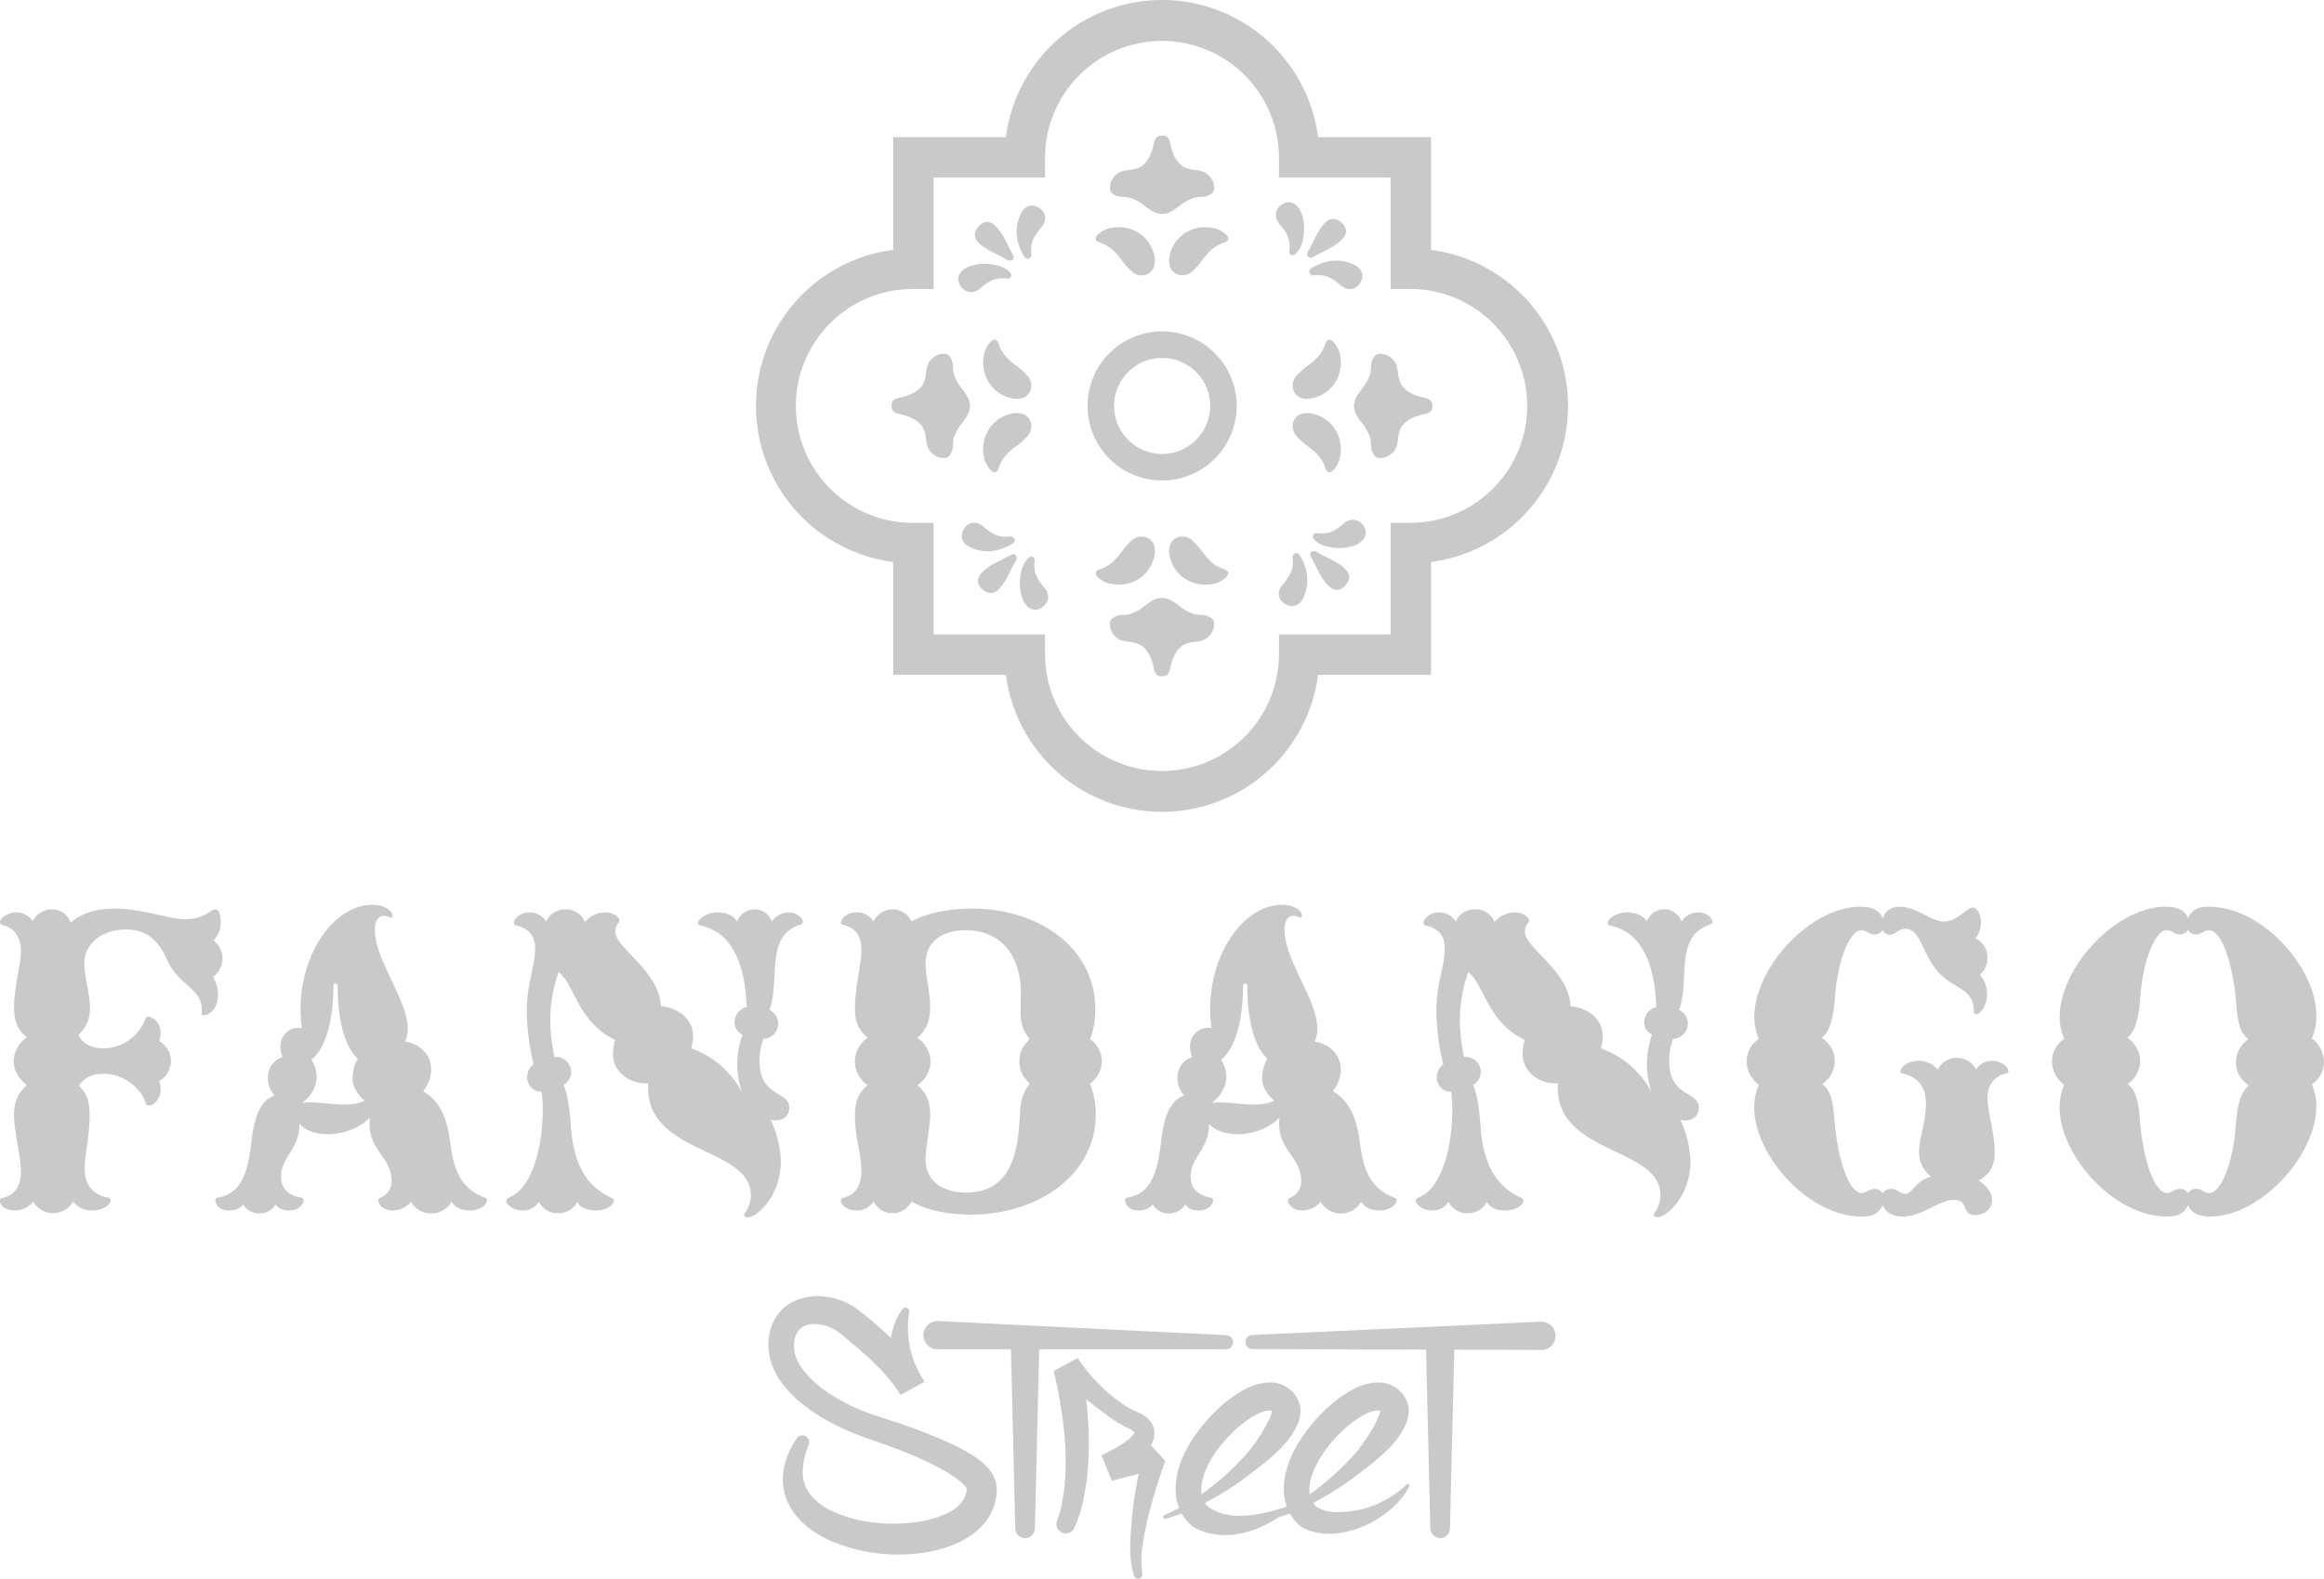 <svg xmlns="http://www.w3.org/2000/svg" xmlns:xlink="http://www.w3.org/1999/xlink" id="FANDANGO_STREET_LOGO" data-name="FANDANGO STREET LOGO" width="902.637" height="613.342" viewBox="0 0 902.637 613.342"><defs><clipPath id="clip-path"><rect id="Rect&#xE1;ngulo_933" data-name="Rect&#xE1;ngulo 933" width="902.636" height="613.342" fill="#c9c9c9"></rect></clipPath></defs><g id="Grupo_5120" data-name="Grupo 5120" clip-path="url(#clip-path)"><path id="Trazado_8485" data-name="Trazado 8485" d="M770.947,804.519l-112.1,5.157a2.74,2.74,0,0,0,.251,5.475l67.295.2c-.01.158-.016.318-.013.481l1.676,69.017a3.807,3.807,0,0,0,7.611,0l1.675-69.017c0-.152,0-.3-.011-.448l33.852.1a5.484,5.484,0,1,0-.236-10.962m-226.855,48.42a206.889,206.889,0,0,0-25.685-10.058c-5.384-1.8-11.362-3.628-16.408-6.225-7.228-3.679-14.652-8.5-18.917-15.456-2.386-3.806-3.028-8.907-.895-12.587,2.223-3.521,6.711-3.654,10.581-2.651a15.7,15.7,0,0,1,5.906,2.971q3.456,2.774,6.752,5.627c6.282,5.427,12.566,11.338,16.835,18.408l9.361-5.142a43.938,43.938,0,0,1-4.11-7.893,36.453,36.453,0,0,1-1.9-18.776,1.549,1.549,0,1,0-2.882-1.136,23.489,23.489,0,0,0-3.475,7.593,29.11,29.11,0,0,0-.721,3.248,137.241,137.241,0,0,0-13.963-11.867c-7.86-5.2-19.084-6.387-26.933-.43-6.763,5.291-8.128,15.084-5.281,22.745,5.516,14.773,24.729,24.578,38.8,29.092,9.546,3.391,19.33,6.956,28.091,11.972a43.377,43.377,0,0,1,6.409,4.371,10.5,10.5,0,0,1,2.357,2.619c-.459,8.232-10.775,11.377-17.763,12.732-11.2,1.857-24.138.862-34.472-3.971-6.032-2.758-11.322-7.678-11.469-14.611a23.965,23.965,0,0,1,.973-7.275c.332-1.276.783-2.549,1.259-3.845a2.641,2.641,0,0,0-4.6-2.562,42.162,42.162,0,0,0-2.339,4.021c-7.9,15.776.375,29.06,15.421,35.731a66.744,66.744,0,0,0,37.374,4.463c11.489-1.822,24.764-8.176,26.934-20.933a17.844,17.844,0,0,0,.2-5.179c-1.312-7.5-9.422-11.845-15.441-15m4.019,16.763a1.07,1.07,0,0,1-.088-.332c.044.08.09.16.128.244.059.162.021.2-.04.088M648.728,815.22a2.741,2.741,0,0,0,0-5.481L536.9,804.259a5.484,5.484,0,1,0-.267,10.962h28.549a5.537,5.537,0,0,0-.021.609l1.676,69.017a3.806,3.806,0,0,0,7.611,0l1.675-69.017a5.309,5.309,0,0,0-.019-.609Zm70.123,52.545a38.8,38.8,0,0,1-27.823,10.708,14.441,14.441,0,0,1-7.226-2.055,9.114,9.114,0,0,1-1.255-1.515c.054-.027.109-.054.164-.083a119.869,119.869,0,0,0,14.252-8.791c7.564-5.748,18.057-12.932,21.683-22.022a12.989,12.989,0,0,0,.885-6.747,11.911,11.911,0,0,0-8.872-8.847c-8.373-1.651-16.65,4.28-22.459,9.413-9.224,8.492-19.047,22.4-16.71,35.627a17.637,17.637,0,0,0,.8,2.884c-9.4,3.1-21.916,6.157-30.489.11a9.363,9.363,0,0,1-1.3-1.536l.18-.091a119.861,119.861,0,0,0,14.252-8.791c7.564-5.748,18.057-12.932,21.682-22.022a12.974,12.974,0,0,0,.886-6.747,11.911,11.911,0,0,0-8.871-8.847c-8.373-1.651-16.65,4.279-22.459,9.413-9.224,8.492-19.048,22.4-16.711,35.627a17.845,17.845,0,0,0,1.018,3.438c-1.873.987-3.777,1.9-5.717,2.712a.775.775,0,0,0,.488,1.467c2.114-.584,4.193-1.285,6.241-2.074a17.157,17.157,0,0,0,4.5,5.28c10.622,5.973,23.423,2.655,32.924-3.688q2.329-.712,4.6-1.592a17.172,17.172,0,0,0,4.5,5.28c11.024,6.081,25.865.722,34.69-6.9a32.623,32.623,0,0,0,4.021-4.126,26.375,26.375,0,0,0,3.133-4.75.632.632,0,0,0-1.012-.733M659.544,841.1c2.035-1.1,4.537-2.367,6.668-2.055.249.087.182.056.352.282.005.007.011.019.016.026a17.984,17.984,0,0,1-1.435,3.762,66.924,66.924,0,0,1-8.417,12.662A102.43,102.43,0,0,1,639.2,871.541c-1.427-10.956,11.312-25.34,20.342-30.44m25.362,16.96A51.273,51.273,0,0,1,695.223,845.7a39.358,39.358,0,0,1,6.349-4.6,14.746,14.746,0,0,1,5.924-2.121,1.73,1.73,0,0,1,.952.162,1.834,1.834,0,0,1,.15.2,5.059,5.059,0,0,1-.236.935,43.853,43.853,0,0,1-4.907,9.212,67.4,67.4,0,0,1-4.7,6.29,102.452,102.452,0,0,1-17.525,15.762c-.774-4.423,1.425-9.54,3.675-13.48m-65.1-5.245-.511.08a9.148,9.148,0,0,0,1.4-6.754c-.75-3.156-3.225-5.015-5.868-6.274-.6-.306-1.248-.526-1.841-.831a30.7,30.7,0,0,1-4.333-2.455,66.992,66.992,0,0,1-17.615-17.98c0-.005-9.28,5.081-9.28,5.08L583.4,831.1c2.742,14.553,4.391,29.717,1.5,44.319a36.585,36.585,0,0,1-1.781,6.205,3.652,3.652,0,0,0,6.57,3.181,45.864,45.864,0,0,0,3.293-9.763,98.722,98.722,0,0,0,2.385-21.982,149.305,149.305,0,0,0-1-18.419c2.375,1.85,4.75,3.7,7.161,5.508a53.822,53.822,0,0,0,8.5,5.407c.4.218,1.155.516,1.52.763a5.621,5.621,0,0,1,1.72,1.33c.087.146.04.152,0,.07s-.042-.15-.106-.03a12.947,12.947,0,0,1-3.657,3.532,52.419,52.419,0,0,1-9.2,5.114l4.052,10s5.415-1.431,10.409-2.752A156.748,156.748,0,0,0,611.5,891.1a39.428,39.428,0,0,0,1.42,12.112,1.687,1.687,0,0,0,3.262-.837,35.9,35.9,0,0,1,.118-10.948c1.3-9.341,3.986-18.529,6.944-27.489.6-1.787,1.235-3.617,1.871-5.32Z" transform="translate(-172.505 -291.039)" fill="#c9c9c9"></path><path id="Trazado_8486" data-name="Trazado 8486" d="M56.35,631.95c-1.328-4.278-7.523-10.768-16.226-10.768-5.016,0-8.113,2.213-9.441,4.721,3.1,2.95,4.131,6.047,4.131,11.358,0,8.556-1.918,15.046-1.918,20.947s2.95,9.883,9,11.064c.738.147,1.033.442,1.033,1.033,0,1.918-3.1,3.983-7.081,3.983-2.95,0-5.9-1.18-7.376-3.54a8.969,8.969,0,0,1-15.636,0c-1.18,2.065-4.278,3.54-7.228,3.54C2.36,674.286,0,672.517,0,670.6c0-.738.295-1.033,1.032-1.18,5.9-1.328,7.081-6.343,7.081-10.178,0-5.9-2.655-15.637-2.655-22.128,0-4.868,1.475-8.556,5.015-11.506-3.1-2.36-5.163-5.606-5.163-9.293a11.643,11.643,0,0,1,5.163-9.293c-4.131-3.1-5.015-7.376-5.015-11.8,0-7.818,2.655-16.079,2.655-21.685,0-3.688-1.181-8.85-7.376-10.178A1.109,1.109,0,0,1,0,562.324c0-1.77,3.245-3.835,6.343-3.835,2.508,0,5.311,1.476,6.344,3.393a8.522,8.522,0,0,1,7.523-4.573,7.639,7.639,0,0,1,7.228,5.163c3.541-3.1,8.851-5.458,16.964-5.458,11.064,0,21.095,4.131,27.733,4.131a16.742,16.742,0,0,0,9.883-3.245,2.749,2.749,0,0,1,1.622-.59c1.623,0,2.065,2.656,2.065,4.721a9.889,9.889,0,0,1-2.8,7.376,8.722,8.722,0,0,1,3.54,6.933,9.006,9.006,0,0,1-3.688,7.228,14.191,14.191,0,0,1,1.918,6.933c0,5.015-3.245,7.965-5.458,7.965-.59,0-.885-.3-.885-.737.885-10.031-8.556-9.885-13.572-21.095-3.393-7.524-8.113-11.506-15.931-11.506-7.671,0-16.079,4.278-16.079,13.424,0,4.572,2.213,12.1,2.213,17.111a13.446,13.446,0,0,1-4.426,10.326c1.328,3.393,4.868,5.311,9.589,5.311A17.618,17.618,0,0,0,56.5,599.793a1.168,1.168,0,0,1,1.18-.738c2.36,0,6.2,3.835,4.131,9.441a8.995,8.995,0,0,1,4.573,7.818,8.755,8.755,0,0,1-4.573,7.67c2.065,5.606-1.771,9.589-3.983,9.589-.885,0-1.18-.59-1.475-1.623" transform="translate(0 -204.025)" fill="#c9c9c9"></path><path id="Trazado_8487" data-name="Trazado 8487" d="M142.753,671.073c-.885,1.475-3.1,2.36-5.458,2.36-3.835,0-5.311-2.508-5.311-3.983,0-.59.3-.885,1.033-1.032,9.588-1.475,11.653-11.063,12.833-20.5,1.033-8.261,2.361-16.669,9.146-19.177-4.278-4.573-3.393-12.834,3.1-14.9-2.951-7.081,2.36-12.391,7.523-11.211-3.541-24.193,10.621-47.942,27.437-47.942,3.541,0,7.671,1.622,7.671,4.278,0,.589-.443.885-1.033.589a5.566,5.566,0,0,0-2.36-.589c-2.065,0-3.393,2.065-3.393,5.458,0,13.572,17.259,32.453,11.653,43.369,10.473,1.77,12.981,11.949,7.081,19.324,7.523,4.278,9.589,12.392,10.621,20.5,1.18,8.851,3.393,17.112,13.276,20.8.738.295.885.59.885,1.032,0,2.066-3.1,3.983-6.491,3.983s-5.753-1.032-7.228-3.393a9.1,9.1,0,0,1-15.784,0,9.106,9.106,0,0,1-7.081,3.393c-2.95,0-5.605-1.77-5.605-3.983,0-.442.148-.737,1.032-1.032a6.79,6.79,0,0,0,4.131-6.343c0-10.031-9.883-12.1-8.408-24.783-6.934,7.376-21.537,8.851-27.437,2.507.295,9.294-6.786,12.834-7.081,19.915-.147,5.015,2.655,7.818,7.671,8.7.885.147,1.032.442,1.032,1.032,0,1.77-1.918,3.983-5.605,3.983-2.361,0-4.278-.885-5.163-2.36a7.452,7.452,0,0,1-12.686,0m47.2-40.271c-2.951-2.507-4.721-5.9-4.721-8.556a16.755,16.755,0,0,1,2.065-7.818c-5.458-4.868-7.818-16.079-7.818-28.47,0-.885-1.623-.885-1.623,0,0,14.9-3.54,24.93-8.556,28.912a12.935,12.935,0,0,1,2.065,6.934c0,3.245-2.212,7.376-5.753,9.884,6.343-1.18,17.407,2.507,24.34-.885" transform="translate(-48.344 -203.172)" fill="#c9c9c9"></path><path id="Trazado_8488" data-name="Trazado 8488" d="M402.928,675.49a11.844,11.844,0,0,0,2.36-6.933c0-19.177-41.746-15.636-39.829-43.517-7.523.443-13.719-4.721-13.719-11.211a17.183,17.183,0,0,1,.885-5.605c-14.6-6.933-15.636-21.389-21.979-26.4a54.252,54.252,0,0,0-3.245,19.324,67.757,67.757,0,0,0,1.623,13.718,5.855,5.855,0,0,1,6.49,5.606,6.02,6.02,0,0,1-2.95,5.162c1.771,4.574,2.361,10.179,2.8,15.784.885,13.424,5.015,23.16,15.636,28.028.737.295,1.032.59,1.032,1.18,0,1.475-2.213,3.835-7.376,3.835-2.655,0-5.753-1.032-6.785-3.393a8.026,8.026,0,0,1-7.523,4.426,7.813,7.813,0,0,1-7.376-4.426,7.277,7.277,0,0,1-6.343,3.393c-3.393,0-6.344-2.213-6.344-3.688,0-.59.3-1.033,1.328-1.475,8.851-3.541,12.834-20.062,12.834-33.781a55.9,55.9,0,0,0-.443-7.228c-3.393.295-5.606-2.95-5.606-5.458a6.28,6.28,0,0,1,2.508-5.163,94.04,94.04,0,0,1-2.655-20.21c0-11.948,3.245-17.111,3.245-25.077,0-2.951-1.18-7.228-7.08-8.556-.885-.148-1.18-.59-1.18-1.033,0-1.475,2.213-4.13,6.048-4.13a7.578,7.578,0,0,1,6.491,3.541,7.982,7.982,0,0,1,7.523-4.721,7.811,7.811,0,0,1,7.523,4.868,10.687,10.687,0,0,1,7.966-3.688c2.95,0,5.458,1.77,5.458,3.1,0,1.033-1.622,1.77-1.622,4.426,0,6.2,17.259,15.342,17.7,28.913,7.523.738,12.538,5.458,12.538,11.8a16.456,16.456,0,0,1-.738,4.573,35.971,35.971,0,0,1,19.766,17.112,33.345,33.345,0,0,1,.148-22.422,5.458,5.458,0,0,1-3.1-4.868,6.3,6.3,0,0,1,4.72-5.9c-.443-12.1-3.393-28.47-17.7-31.568-.885-.148-1.18-.59-1.18-1.033,0-1.475,3.1-4.13,7.671-4.13,3.245,0,6.343,1.327,7.524,3.541a7.206,7.206,0,0,1,6.785-4.721A6.889,6.889,0,0,1,413.4,562.2a7.951,7.951,0,0,1,6.491-3.541c3.54,0,5.605,2.36,5.605,3.688,0,.591-.443.885-1.328,1.18-13.571,4.573-7.375,21.832-11.653,33.043a5.853,5.853,0,0,1,3.393,5.311,5.96,5.96,0,0,1-5.753,5.9,24.436,24.436,0,0,0-1.475,8.7c0,14.013,11.506,11.506,11.506,18,0,4.131-3.541,5.606-7.228,4.721a40.624,40.624,0,0,1,3.983,16.079c0,13.571-9.294,21.832-12.834,21.832-1.18,0-1.77-.737-1.18-1.622" transform="translate(-113.654 -204.196)" fill="#c9c9c9"></path><path id="Trazado_8489" data-name="Trazado 8489" d="M542.8,670.746a8.034,8.034,0,0,1-7.376,4.573,8.128,8.128,0,0,1-7.376-4.573,7.58,7.58,0,0,1-6.638,3.54c-3.688,0-6.048-2.212-6.048-3.836,0-.589.3-.884,1.18-1.18,5.311-1.328,6.786-5.753,6.786-10.473,0-6.2-2.508-13.129-2.508-20.947,0-5.753,1.327-9.441,5.015-12.244a10.981,10.981,0,0,1,0-18.439c-3.688-2.951-5.015-6.2-5.015-11.654,0-7.524,2.508-17.112,2.508-22.57,0-4.277-1.475-8.26-6.933-9.589-.59-.147-1.032-.295-1.032-.885,0-1.328,2.065-3.983,6.048-3.983a7.582,7.582,0,0,1,6.638,3.541,8.256,8.256,0,0,1,7.376-4.721,8.076,8.076,0,0,1,7.376,4.721c4.573-2.8,13.571-5.016,23.455-5.016,25.667,0,47.942,14.9,47.942,39.239a31.923,31.923,0,0,1-2.065,11.506,10.519,10.519,0,0,1,4.573,8.556,10.781,10.781,0,0,1-4.573,8.7,32.428,32.428,0,0,1,2.213,11.949c0,24.045-23.16,38.943-48.384,38.943-8.261,0-17.7-1.623-23.16-5.163m7.228-33.928c0,5.163-1.77,13.276-1.77,17.554,0,9.293,7.67,12.981,15.784,12.981,18.882,0,20.209-18.881,20.8-29.5.3-5.605.738-8.556,3.835-12.834-1.918-2.213-3.983-4.13-3.983-8.7,0-4.425,2.065-6.343,3.983-8.7-2.95-3.393-3.54-6.933-3.54-10.768,0-2.065.147-4.868.147-6.786,0-14.309-7.228-24.634-21.537-24.634-8.26,0-15.489,3.835-15.489,12.98,0,4.574,1.77,11.212,1.77,16.965,0,4.573-1.18,8.85-5.015,11.8a11.381,11.381,0,0,1,5.163,9.146,11.129,11.129,0,0,1-5.163,9.293c3.688,2.8,5.015,6.785,5.015,11.211" transform="translate(-188.769 -204.025)" fill="#c9c9c9"></path><path id="Trazado_8490" data-name="Trazado 8490" d="M700.25,671.073c-.886,1.475-3.1,2.36-5.458,2.36-3.836,0-5.311-2.508-5.311-3.983,0-.59.3-.885,1.033-1.032,9.588-1.475,11.653-11.063,12.833-20.5,1.033-8.261,2.36-16.669,9.145-19.177-4.277-4.573-3.393-12.834,3.1-14.9-2.95-7.081,2.361-12.391,7.524-11.211-3.54-24.193,10.621-47.942,27.438-47.942,3.54,0,7.671,1.622,7.671,4.278,0,.589-.443.885-1.033.589a5.565,5.565,0,0,0-2.36-.589c-2.065,0-3.393,2.065-3.393,5.458,0,13.572,17.259,32.453,11.654,43.369,10.474,1.77,12.981,11.949,7.081,19.324,7.523,4.278,9.589,12.392,10.621,20.5,1.18,8.851,3.393,17.112,13.276,20.8.738.295.885.59.885,1.032,0,2.066-3.1,3.983-6.491,3.983s-5.753-1.032-7.228-3.393a9.1,9.1,0,0,1-15.784,0,9.105,9.105,0,0,1-7.081,3.393c-2.95,0-5.605-1.77-5.605-3.983,0-.442.148-.737,1.032-1.032a6.791,6.791,0,0,0,4.13-6.343c0-10.031-9.883-12.1-8.408-24.783-6.933,7.376-21.537,8.851-27.437,2.507.294,9.294-6.786,12.834-7.082,19.915-.147,5.015,2.656,7.818,7.671,8.7.885.147,1.032.442,1.032,1.032,0,1.77-1.918,3.983-5.605,3.983-2.361,0-4.279-.885-5.163-2.36a7.452,7.452,0,0,1-12.686,0m47.2-40.271c-2.95-2.507-4.721-5.9-4.721-8.556a16.757,16.757,0,0,1,2.065-7.818c-5.458-4.868-7.818-16.079-7.818-28.47,0-.885-1.623-.885-1.623,0,0,14.9-3.54,24.93-8.556,28.912a12.935,12.935,0,0,1,2.066,6.934c0,3.245-2.213,7.376-5.753,9.884,6.343-1.18,17.407,2.507,24.34-.885" transform="translate(-252.545 -203.172)" fill="#c9c9c9"></path><path id="Trazado_8491" data-name="Trazado 8491" d="M960.425,675.49a11.85,11.85,0,0,0,2.36-6.933c0-19.177-41.746-15.636-39.829-43.517-7.523.443-13.719-4.721-13.719-11.211a17.15,17.15,0,0,1,.886-5.605c-14.6-6.933-15.638-21.389-21.981-26.4a54.267,54.267,0,0,0-3.245,19.324,67.752,67.752,0,0,0,1.623,13.718,5.855,5.855,0,0,1,6.491,5.606,6.02,6.02,0,0,1-2.951,5.162c1.771,4.574,2.36,10.179,2.8,15.784.885,13.424,5.015,23.16,15.636,28.028.738.295,1.032.59,1.032,1.18,0,1.475-2.212,3.835-7.375,3.835-2.655,0-5.754-1.032-6.786-3.393a8.026,8.026,0,0,1-7.523,4.426,7.814,7.814,0,0,1-7.375-4.426,7.274,7.274,0,0,1-6.343,3.393c-3.393,0-6.343-2.213-6.343-3.688,0-.59.294-1.033,1.328-1.475,8.85-3.541,12.834-20.062,12.834-33.781a55.874,55.874,0,0,0-.443-7.228c-3.393.295-5.605-2.95-5.605-5.458a6.277,6.277,0,0,1,2.508-5.163,93.984,93.984,0,0,1-2.656-20.21c0-11.948,3.246-17.111,3.246-25.077,0-2.951-1.18-7.228-7.08-8.556-.886-.148-1.181-.59-1.181-1.033,0-1.475,2.213-4.13,6.049-4.13a7.58,7.58,0,0,1,6.491,3.541,7.982,7.982,0,0,1,7.522-4.721,7.81,7.81,0,0,1,7.523,4.868,10.688,10.688,0,0,1,7.966-3.688c2.951,0,5.459,1.77,5.459,3.1,0,1.033-1.622,1.77-1.622,4.426,0,6.2,17.259,15.342,17.7,28.913,7.523.738,12.539,5.458,12.539,11.8a16.434,16.434,0,0,1-.739,4.573,35.974,35.974,0,0,1,19.767,17.112,33.341,33.341,0,0,1,.149-22.422,5.456,5.456,0,0,1-3.1-4.868,6.3,6.3,0,0,1,4.72-5.9c-.443-12.1-3.393-28.47-17.7-31.568-.886-.148-1.18-.59-1.18-1.033,0-1.475,3.1-4.13,7.671-4.13,3.244,0,6.342,1.327,7.522,3.541a7.206,7.206,0,0,1,6.786-4.721A6.888,6.888,0,0,1,970.9,562.2a7.951,7.951,0,0,1,6.491-3.541c3.54,0,5.6,2.36,5.6,3.688,0,.591-.442.885-1.326,1.18-13.573,4.573-7.377,21.832-11.655,33.043a5.853,5.853,0,0,1,3.393,5.311,5.959,5.959,0,0,1-5.753,5.9,24.436,24.436,0,0,0-1.475,8.7c0,14.013,11.506,11.506,11.506,18,0,4.131-3.54,5.606-7.228,4.721a40.616,40.616,0,0,1,3.983,16.079c0,13.571-9.293,21.832-12.834,21.832-1.18,0-1.77-.737-1.18-1.622" transform="translate(-317.856 -204.196)" fill="#c9c9c9"></path><path id="Trazado_8492" data-name="Trazado 8492" d="M1123.344,671.8c-1.771,3.835-4.868,4.425-8.114,4.425-20.947,0-41.747-24.044-41.747-42.188a21.766,21.766,0,0,1,1.771-9,11.33,11.33,0,0,1-4.721-9.146,10.55,10.55,0,0,1,4.721-8.7,20.987,20.987,0,0,1-1.771-8.408c0-19.029,21.537-42.927,41.3-42.927,4.868,0,7.671,1.771,8.557,4.573,1.18-3.392,3.687-4.573,6.785-4.573,6.2,0,12.244,5.753,16.964,5.753,5.31,0,9-5.458,11.211-5.458,1.622,0,3.245,2.8,3.245,5.753a9.9,9.9,0,0,1-2.214,6.2,8.243,8.243,0,0,1,4.721,7.523,8.722,8.722,0,0,1-2.951,6.638,11.449,11.449,0,0,1,2.8,7.523c0,4.72-2.8,7.819-4.13,7.819a1.052,1.052,0,0,1-1.033-1.18c0-8.409-6.638-8.409-12.832-14.162-6.934-6.638-7.672-17.849-13.572-17.849-3.1,0-3.983,2.361-6.2,2.361a3.025,3.025,0,0,1-2.8-1.917,3.469,3.469,0,0,1-3.1,1.77c-2.361,0-3.1-1.622-5.163-1.622-4.721,0-9.441,12.538-10.326,26.847-.738,9.441-2.656,12.981-5.016,14.9,3.245,2.36,5.016,5.311,5.016,9.146a11.114,11.114,0,0,1-4.868,8.851c2.655,2.065,4.13,5.163,4.72,13.571,1.032,13.867,5.163,28.765,10.621,28.765,1.77,0,2.95-1.622,5.015-1.622a3.6,3.6,0,0,1,3.1,1.77,3.849,3.849,0,0,1,3.245-1.77c2.508,0,3.541,1.917,5.606,1.917,2.654,0,4.277-5.458,10.03-6.638A11.7,11.7,0,0,1,1137.5,650.7c0-5.163,2.655-10.916,2.655-18.439,0-4.279-1.328-10.031-9.293-11.653a.809.809,0,0,1-.59-.885c0-1.328,2.655-3.983,6.786-3.983a9.427,9.427,0,0,1,7.671,3.393,8.2,8.2,0,0,1,7.376-4.573,8.416,8.416,0,0,1,7.523,4.573,6.8,6.8,0,0,1,6.2-3.393c3.54,0,6.344,2.213,6.344,3.983,0,.442-.148.738-.738.885-6.2,1.327-7.375,6.2-7.375,9.588,0,5.311,2.8,13.719,2.8,20.8,0,4.721-1.18,8.556-6.344,11.211,2.8,1.622,5.311,4.573,5.311,7.523s-2.36,5.9-6.491,5.9c-5.753,0-2.213-5.9-8.408-5.9-5.458,0-12.391,6.49-19.619,6.49-3.245,0-6.49-1.032-7.965-4.425" transform="translate(-392.119 -203.598)" fill="#c9c9c9"></path><path id="Trazado_8493" data-name="Trazado 8493" d="M1260.635,634.031a21.775,21.775,0,0,1,1.771-9,11.333,11.333,0,0,1-4.72-9.146,10.552,10.552,0,0,1,4.72-8.7,21,21,0,0,1-1.771-8.408c0-19.029,21.538-42.927,41.3-42.927,4.868,0,7.671,1.771,8.556,4.573v-.148c1.771-3.835,4.868-4.425,8.114-4.425,20.948,0,41.747,24.045,41.747,42.189a21.759,21.759,0,0,1-1.772,9,11.328,11.328,0,0,1,4.721,9.146,10.551,10.551,0,0,1-4.721,8.7,20.977,20.977,0,0,1,1.772,8.408c0,19.029-21.538,42.927-41.3,42.927-4.868,0-7.672-1.77-8.556-4.573v.148c-1.771,3.835-4.868,4.425-8.114,4.425-20.947,0-41.747-24.044-41.747-42.189m31.273-18.144a11.109,11.109,0,0,1-4.869,8.851c2.657,2.065,4.132,5.163,4.721,13.571,1.032,13.867,5.163,28.765,10.621,28.765,1.77,0,2.951-1.622,5.016-1.622a3.594,3.594,0,0,1,3.1,1.77,3.467,3.467,0,0,1,3.1-1.77c2.359,0,3.1,1.622,5.162,1.622,4.721,0,9.442-12.539,10.326-26.848.738-9.441,2.655-12.981,5.015-14.9-3.245-2.361-5.015-5.311-5.015-9.146a11.108,11.108,0,0,1,4.869-8.85c-2.657-2.065-4.131-5.163-4.722-13.572-1.032-13.866-5.163-28.765-10.621-28.765-1.771,0-2.949,1.623-5.016,1.623a3.6,3.6,0,0,1-3.1-1.77,3.469,3.469,0,0,1-3.1,1.77c-2.36,0-3.1-1.623-5.162-1.623-4.721,0-9.442,12.539-10.326,26.848-.737,9.441-2.655,12.982-5.015,14.9,3.245,2.36,5.015,5.311,5.015,9.146" transform="translate(-460.67 -203.598)" fill="#c9c9c9"></path><path id="Trazado_8494" data-name="Trazado 8494" d="M571.524,218.379c.088-.769.223-1.636-.717-2-1.063-.411-1.658.348-2.274,1.043-3.364,3.8-3.657,13.222-.522,17.27,2.039,2.632,4.771,2.953,7.386.488,2.048-2.215,1.8-4.909-.373-7.3-2.5-2.75-3.931-5.738-3.5-9.5m57.4-127.087a14,14,0,0,0-4.9,7.982,8.221,8.221,0,0,0,.108,4.323c1.271,3.711,5.871,4.354,8.6,1.883a27.371,27.371,0,0,0,3.692-4.081c2.272-3.1,4.725-5.857,8.578-7.087,4.566-1.461-.911-4.823-2.608-5.359a15.021,15.021,0,0,0-4.186-.688,14.349,14.349,0,0,0-9.283,3.027m-66.573,124.3c-3.909,2.207-8.324,3.7-11.49,7.068-1.926,2.049-1.642,4.382.326,6.2,2.04,1.89,4.358,2.168,6.52-.01,3.025-3.157,4.3-7.355,6.549-10.973.9-1.45-.041-3.342-1.9-2.29M597.048,94.312c3.852,1.231,6.306,3.986,8.578,7.087a27.394,27.394,0,0,0,3.692,4.081c2.726,2.471,7.327,1.828,8.6-1.883a8.222,8.222,0,0,0,.109-4.323,14,14,0,0,0-4.9-7.982,14.348,14.348,0,0,0-9.284-3.027,15.024,15.024,0,0,0-4.186.688c-1.7.536-7.174,3.9-2.609,5.359M601.7,75.158a6.93,6.93,0,0,0,2.679,1.2,15.055,15.055,0,0,0,1.663.157,11.514,11.514,0,0,1,3.016.456,18.959,18.959,0,0,1,5.353,3.11c2.119,1.565,4.12,3.042,6.622,3.042s4.5-1.477,6.622-3.042a18.906,18.906,0,0,1,5.357-3.11,11.479,11.479,0,0,1,3.012-.456,15.079,15.079,0,0,0,1.663-.157,6.893,6.893,0,0,0,2.669-1.2,2.674,2.674,0,0,0,.927-2.1,6.762,6.762,0,0,0-2.3-5.126l0-.01a6.209,6.209,0,0,0-.976-.746,9.774,9.774,0,0,0-4.027-1.113c-1.947-.26-4.15-.555-5.911-2.252-2.335-2.232-3.267-5.426-3.816-7.957-.559-2.59-1.634-3.027-2.394-3.134a3.044,3.044,0,0,0-.7-.01l-.117.01-.118-.01c-.1-.01-.206-.015-.3-.015a2.533,2.533,0,0,0-.388.025c-.77.108-1.844.544-2.4,3.13-.549,2.536-1.481,5.729-3.821,7.966-1.756,1.692-3.959,1.987-5.906,2.247a9.814,9.814,0,0,0-4.032,1.113,6.365,6.365,0,0,0-.971.746,6.765,6.765,0,0,0-2.3,5.141,2.677,2.677,0,0,0,.913,2.089M564.726,142.3c-3.1-2.272-5.857-4.725-7.087-8.577-1.46-4.567-4.823.911-5.359,2.608a15.019,15.019,0,0,0-.688,4.186,14.347,14.347,0,0,0,3.028,9.284,14,14,0,0,0,7.982,4.9,8.227,8.227,0,0,0,4.322-.108c3.711-1.271,4.354-5.871,1.883-8.6a27.406,27.406,0,0,0-4.081-3.693m48.4,81.81a14,14,0,0,0,4.9-7.982,8.22,8.22,0,0,0-.109-4.322c-1.27-3.712-5.871-4.355-8.6-1.884A27.426,27.426,0,0,0,605.626,214c-2.272,3.1-4.726,5.857-8.578,7.088-4.566,1.461.911,4.823,2.609,5.359a15.031,15.031,0,0,0,4.186.688,14.349,14.349,0,0,0,9.284-3.028m-43.749-123.7a1.69,1.69,0,0,0,.9-1.969c-.569-4.107,1.322-7.154,3.872-10.136,1.834-2.145,2.1-4.707.2-6.684-2.864-2.729-6.4-2.156-8.061,1.242-2.714,5.552-2.089,11.055.957,16.337.456.79,1.044,1.633,2.136,1.21m-8.527.522c1.449.9,3.342-.041,2.29-1.9-2.207-3.909-3.7-8.324-7.068-11.49-2.049-1.926-4.382-1.642-6.2.326-1.89,2.041-2.168,4.358.011,6.52,3.156,3.025,7.355,4.3,10.973,6.549m-10,10.764c2.75-2.5,5.738-3.93,9.5-3.5.769.088,1.635.223,2-.717.411-1.063-.348-1.657-1.043-2.274-3.8-3.364-13.223-3.657-17.269-.522-2.633,2.039-2.954,4.771-.489,7.386,2.216,2.048,4.91,1.8,7.3-.373m11.68,99.79c.79-.456,1.633-1.044,1.21-2.136a1.691,1.691,0,0,0-1.969-.9c-4.107.568-7.154-1.323-10.136-3.872-2.145-1.834-4.706-2.1-6.684-.2-2.729,2.864-2.156,6.4,1.242,8.061,5.552,2.714,11.054,2.089,16.337-.957M546.45,157.7c0-2.5-1.476-4.5-3.041-6.622a18.854,18.854,0,0,1-3.11-5.357,11.668,11.668,0,0,1-.456-3.012,13.95,13.95,0,0,0-.157-1.663,6.957,6.957,0,0,0-1.192-2.669,2.673,2.673,0,0,0-2.1-.922c-.084-.005-.162-.005-.24-.005a6.815,6.815,0,0,0-4.886,2.3l-.005,0a6.624,6.624,0,0,0-.75.977,9.775,9.775,0,0,0-1.114,4.027c-.26,1.947-.554,4.15-2.247,5.911-2.236,2.335-5.43,3.267-7.961,3.816-2.59.559-3.027,1.633-3.13,2.394a2.815,2.815,0,0,0-.015.7l.01.118-.01.123a2.969,2.969,0,0,0,.01.691c.108.766.544,1.84,3.129,2.4,2.536.549,5.73,1.482,7.966,3.821,1.693,1.757,1.987,3.964,2.247,5.906a9.8,9.8,0,0,0,1.114,4.032,6.853,6.853,0,0,0,.75.971,6.774,6.774,0,0,0,5.141,2.305,2.65,2.65,0,0,0,2.084-.917,6.944,6.944,0,0,0,1.2-2.679,13.763,13.763,0,0,0,.157-1.658,11.773,11.773,0,0,1,.456-3.022,19.038,19.038,0,0,1,3.11-5.352c1.565-2.114,3.041-4.115,3.041-6.622m22.356,11.712c2.471-2.726,1.828-7.327-1.883-8.6a8.22,8.22,0,0,0-4.322-.109,14,14,0,0,0-7.982,4.9,14.347,14.347,0,0,0-3.028,9.284,15.027,15.027,0,0,0,.688,4.186c.536,1.7,3.9,7.174,5.359,2.608,1.23-3.853,3.986-6.306,7.087-8.578a27.4,27.4,0,0,0,4.081-3.692m122.4,34.294c-2.75,2.5-5.738,3.93-9.5,3.5-.769-.087-1.635-.222-2,.717-.411,1.063.348,1.658,1.044,2.274,3.8,3.364,13.222,3.657,17.269.522,2.632-2.039,2.953-4.771.488-7.386-2.216-2.048-4.91-1.8-7.3.373m-10,10.764c-1.45-.9-3.342.041-2.29,1.9,2.207,3.909,3.7,8.325,7.069,11.49,2.049,1.926,4.382,1.642,6.2-.326,1.89-2.04,2.168-4.358-.01-6.52-3.156-3.025-7.355-4.3-10.972-6.549m-8.527.522a1.69,1.69,0,0,0-.9,1.968c.569,4.107-1.322,7.154-3.872,10.136-1.834,2.144-2.1,4.706-.2,6.684,2.864,2.729,6.4,2.156,8.061-1.242,2.714-5.552,2.089-11.055-.957-16.337-.456-.79-1.044-1.633-2.136-1.21m-32.322,25.252a6.951,6.951,0,0,0-2.673-1.2,14.93,14.93,0,0,0-1.663-.157,11.487,11.487,0,0,1-3.017-.456,18.89,18.89,0,0,1-5.352-3.11c-2.119-1.565-4.121-3.042-6.627-3.042s-4.5,1.477-6.622,3.042a18.854,18.854,0,0,1-5.357,3.11,11.428,11.428,0,0,1-3.012.456,14.711,14.711,0,0,0-1.658.157,6.9,6.9,0,0,0-2.674,1.2,2.669,2.669,0,0,0-.922,2.1,6.757,6.757,0,0,0,2.3,5.131l.01,0a6.367,6.367,0,0,0,.971.746,9.783,9.783,0,0,0,4.027,1.113c1.947.26,4.155.554,5.911,2.252,2.335,2.232,3.267,5.425,3.817,7.961.559,2.586,1.633,3.027,2.394,3.13a3.047,3.047,0,0,0,.7.009l.118-.009.122.009a2.709,2.709,0,0,0,.692-.009c.77-.1,1.844-.544,2.4-3.13.554-2.536,1.487-5.729,3.821-7.966,1.756-1.692,3.964-1.987,5.911-2.247A9.806,9.806,0,0,0,638,248.218a6.453,6.453,0,0,0,.972-.746,6.752,6.752,0,0,0,2.305-5.141,2.661,2.661,0,0,0-.918-2.09M726,156.889c-.1-.766-.54-1.84-3.13-2.4-2.536-.549-5.73-1.482-7.966-3.821-1.692-1.757-1.982-3.959-2.241-5.906a9.732,9.732,0,0,0-1.119-4.032,6.423,6.423,0,0,0-.746-.972,6.822,6.822,0,0,0-4.9-2.311c-.079,0-.162.005-.24.005a2.679,2.679,0,0,0-2.09.917,6.937,6.937,0,0,0-1.2,2.679,14.863,14.863,0,0,0-.157,1.658,11.545,11.545,0,0,1-.456,3.022,18.947,18.947,0,0,1-3.105,5.352c-1.565,2.114-3.046,4.115-3.046,6.622s1.481,4.5,3.046,6.622a18.892,18.892,0,0,1,3.105,5.357,11.45,11.45,0,0,1,.456,3.017,14.99,14.99,0,0,0,.157,1.658,6.892,6.892,0,0,0,1.2,2.669,2.673,2.673,0,0,0,2.1.922,6.787,6.787,0,0,0,5.126-2.3l.005,0a6.569,6.569,0,0,0,.751-.977,9.778,9.778,0,0,0,1.114-4.027c.26-1.947.549-4.15,2.247-5.911,2.232-2.335,5.425-3.267,7.961-3.816,2.59-.559,3.027-1.634,3.13-2.394a3.042,3.042,0,0,0,.014-.7L726,157.7l.014-.123a2.955,2.955,0,0,0-.014-.691m-.482-59.8V53.271H681.651a61.131,61.131,0,0,0-121.247,0H516.622v43.8a61.129,61.129,0,0,0,0,121.25v43.843H560.41a61.129,61.129,0,0,0,121.234,0h43.875V218.315a61.13,61.13,0,0,0,0-121.229M717.66,203.128l-7.839.01V246.47h-43.36l-.007,7.842a45.428,45.428,0,0,1-90.855,0l-.006-7.842H532.319V210.977l-.025-7.849h-7.849a45.428,45.428,0,1,1,.025-90.855h7.849V68.968H575.6V61.119a45.428,45.428,0,0,1,90.855,0v7.849h43.367v43.295l7.839.01a45.428,45.428,0,0,1,0,90.855M670.53,97.022c-.088.769-.222,1.636.717,2,1.063.411,1.658-.348,2.274-1.043,3.365-3.8,3.657-13.222.522-17.27-2.039-2.632-4.772-2.953-7.386-.488-2.048,2.215-1.8,4.909.373,7.3,2.5,2.75,3.93,5.738,3.5,9.5m-49.458,31.717A28.962,28.962,0,1,0,650.034,157.7a28.995,28.995,0,0,0-28.962-28.961m0,47.622a18.66,18.66,0,1,1,18.661-18.66,18.682,18.682,0,0,1-18.661,18.66m23.934,44.728c-3.852-1.23-6.305-3.986-8.577-7.088a27.436,27.436,0,0,0-3.693-4.081c-2.726-2.471-7.326-1.828-8.6,1.884a8.219,8.219,0,0,0-.108,4.322,14,14,0,0,0,4.9,7.982,14.35,14.35,0,0,0,9.284,3.028,15.023,15.023,0,0,0,4.186-.688c1.7-.536,7.174-3.9,2.608-5.359m34.52-117.175c-.79.456-1.633,1.044-1.21,2.136a1.691,1.691,0,0,0,1.969.9c4.107-.568,7.154,1.322,10.136,3.872,2.145,1.834,4.706,2.1,6.684.2,2.73-2.864,2.156-6.4-1.242-8.061-5.552-2.714-11.054-2.089-16.336.957m-.072,56.79a8.216,8.216,0,0,0-4.323.108c-3.711,1.271-4.354,5.871-1.883,8.6a27.478,27.478,0,0,0,4.081,3.693c3.1,2.272,5.858,4.725,7.088,8.577,1.461,4.566,4.823-.911,5.359-2.608a15.067,15.067,0,0,0,.688-4.186,14.353,14.353,0,0,0-3.028-9.284,14,14,0,0,0-7.982-4.9m.246-60.891c3.909-2.207,8.325-3.7,11.489-7.068,1.926-2.049,1.642-4.382-.326-6.2-2.04-1.89-4.358-2.168-6.52.01-3.024,3.157-4.3,7.355-6.549,10.973-.9,1.45.042,3.342,1.906,2.29m-6.452,46.178c-2.471,2.726-1.828,7.327,1.883,8.6a8.215,8.215,0,0,0,4.323.108,14,14,0,0,0,7.982-4.9,14.352,14.352,0,0,0,3.028-9.283,15.068,15.068,0,0,0-.688-4.186c-.536-1.7-3.9-7.174-5.359-2.608-1.23,3.852-3.986,6.305-7.088,8.578a27.439,27.439,0,0,0-4.081,3.692" transform="translate(-169.709 0)" fill="#c9c9c9"></path></g></svg>